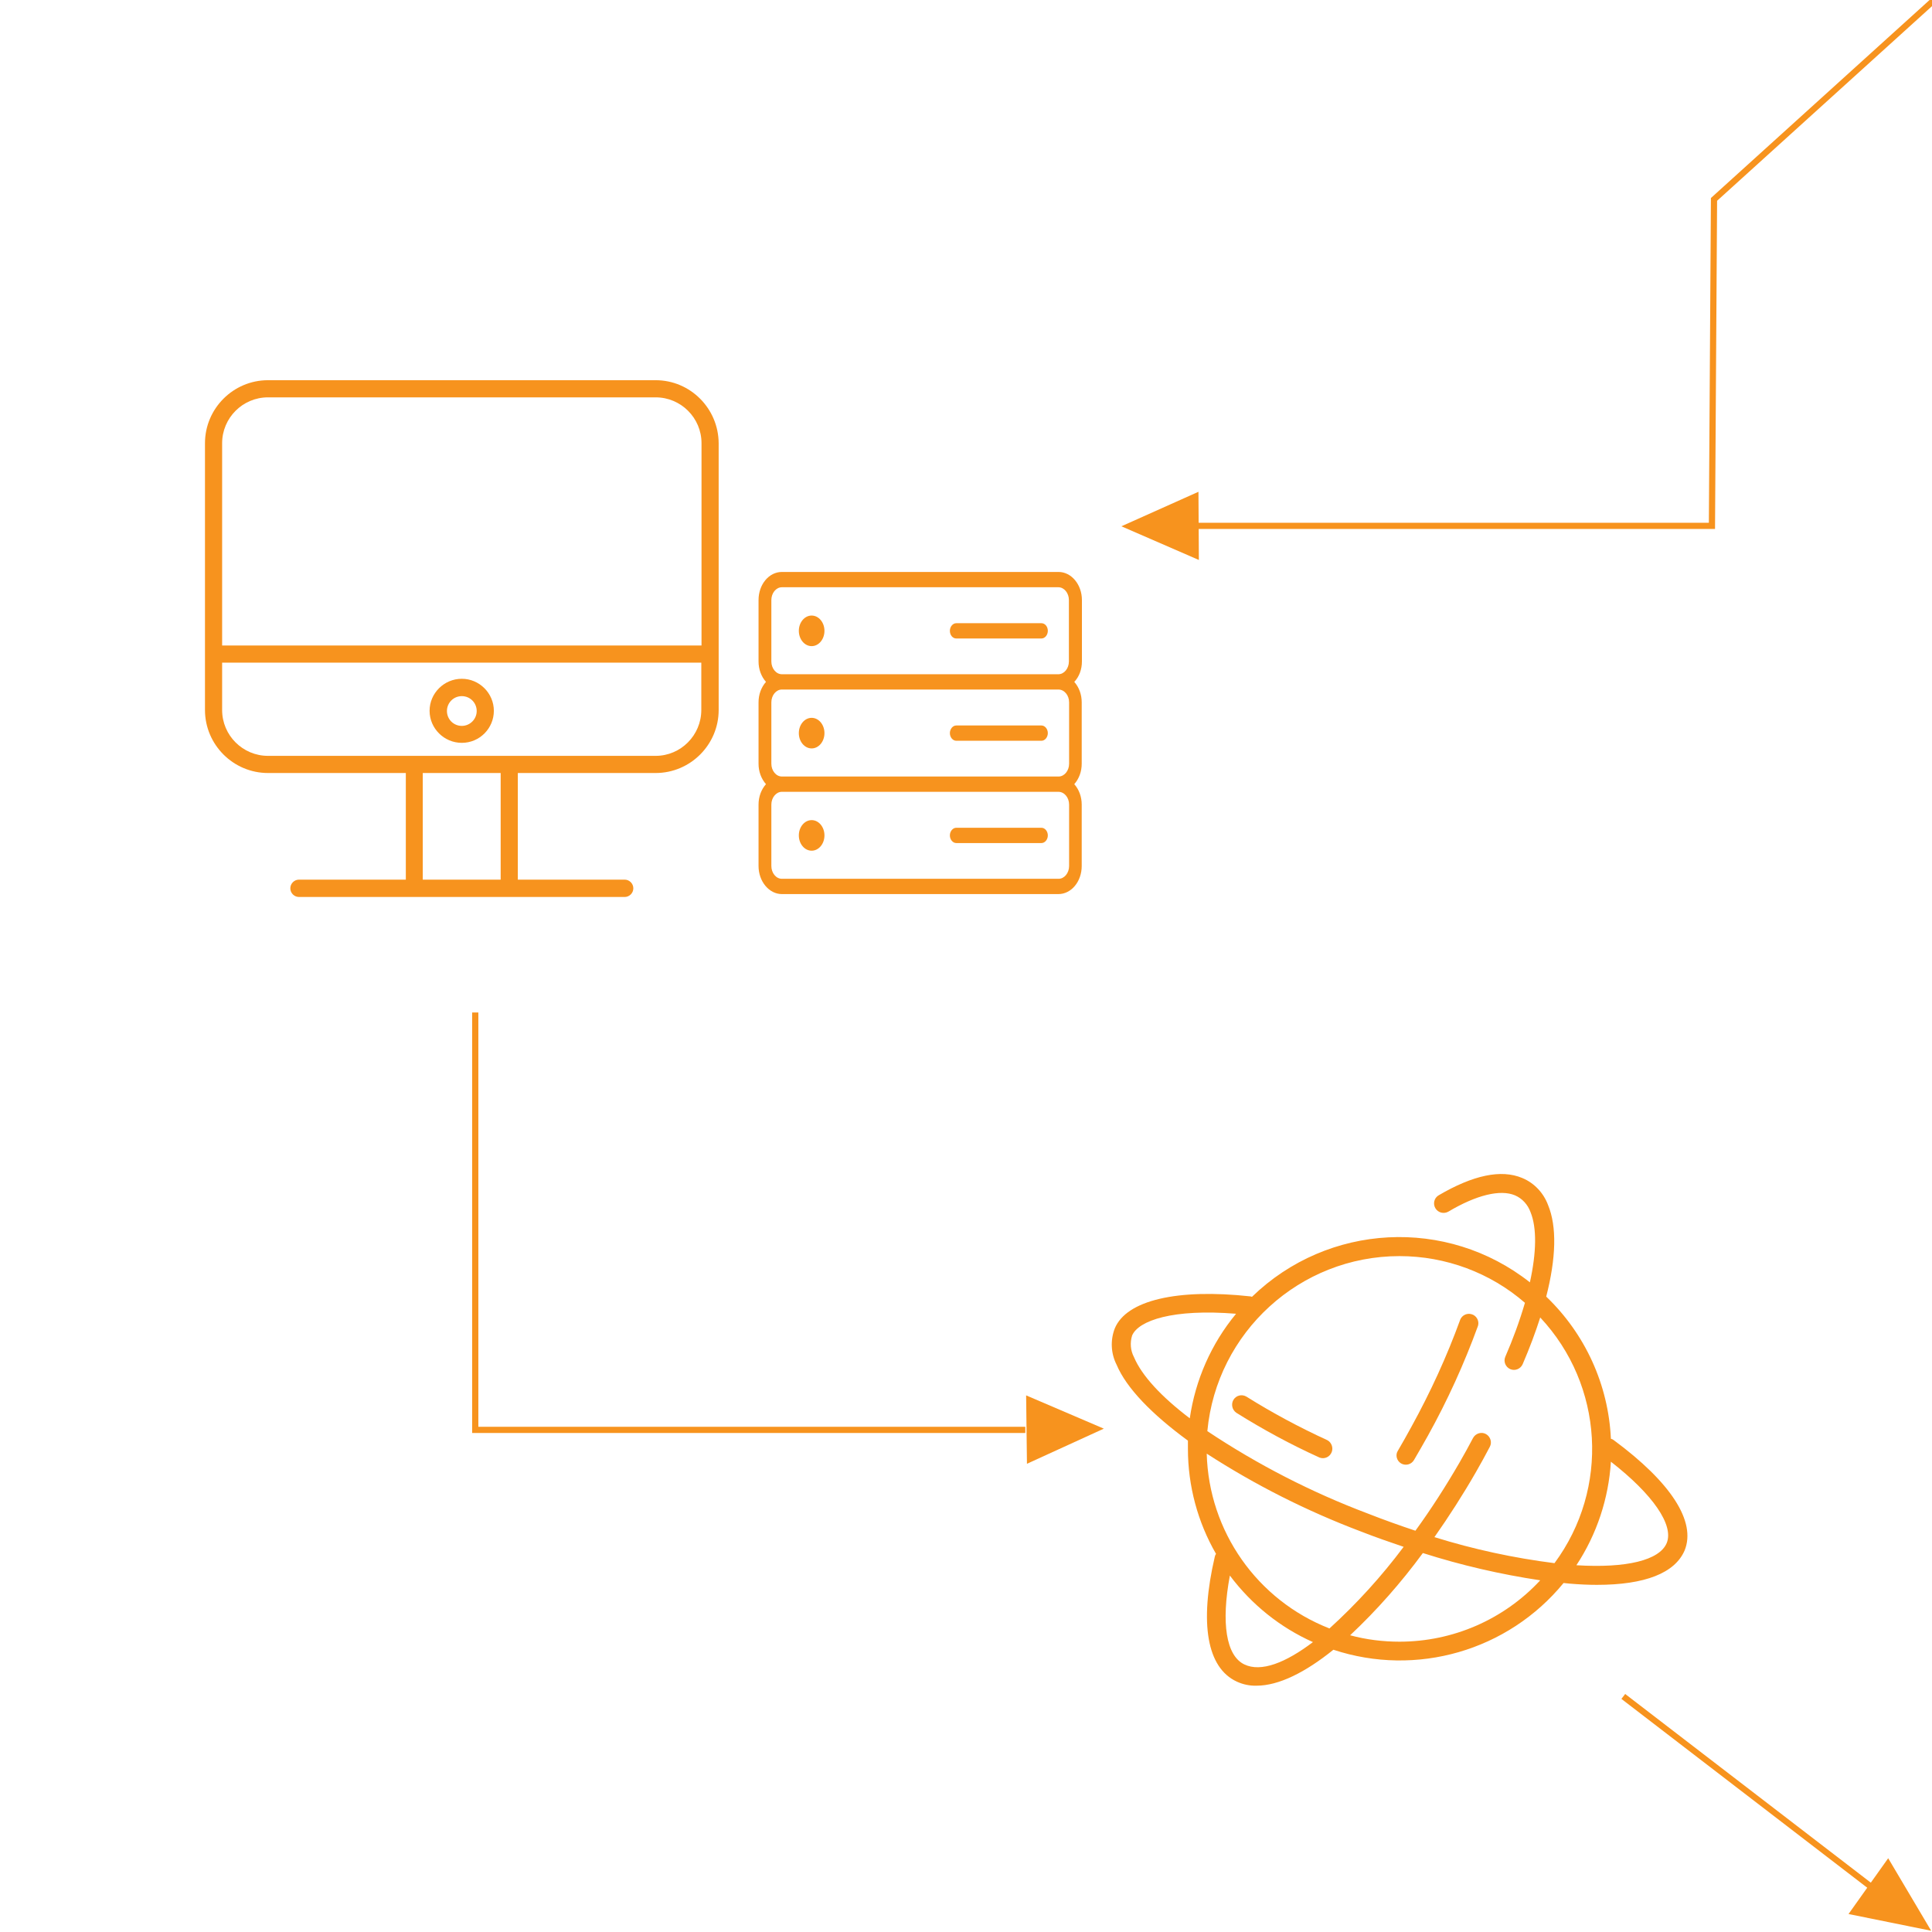 <?xml version="1.0" encoding="UTF-8"?> <!-- Generator: Adobe Illustrator 25.4.1, SVG Export Plug-In . SVG Version: 6.00 Build 0) --> <svg xmlns="http://www.w3.org/2000/svg" xmlns:xlink="http://www.w3.org/1999/xlink" id="Layer_1" x="0px" y="0px" viewBox="0 0 935 935" style="enable-background:new 0 0 935 935;" xml:space="preserve"> <style type="text/css"> .st0{fill-rule:evenodd;clip-rule:evenodd;fill:#F7931E;} .st1{fill:none;stroke:#F7931E;stroke-width:3;stroke-miterlimit:8;} .st2{fill:#F7931E;} </style> <polygon class="st0" points="580.2,271 542.7,254.7 580,238 "></polygon> <path class="st1" d="M467.5,525.5"></path> <polyline class="st1" points="230,490 230,692 496.2,692 "></polyline> <polygon class="st0" points="496.6,675.3 534.2,691.4 497,708.4 "></polygon> <polyline class="st1" points="935.5,0.5 829.5,96.5 828.5,254.5 574.5,254.5 "></polyline> <line class="st1" x1="785.6" y1="821" x2="921" y2="925"></line> <polygon class="st0" points="913.8,899.3 934.6,934.4 894.6,926.3 "></polygon> <g> <path class="st2" d="M523.6,320.1v-29.7c0-7.5-5.1-13.6-11.3-13.6H378.4c-6.3,0-11.3,6.1-11.3,13.6v29.7c0,3.8,1.3,7.3,3.6,9.9 c-2.3,2.6-3.6,6.1-3.6,9.9v29.7c0,3.8,1.3,7.3,3.6,9.9c-2.3,2.6-3.6,6.1-3.6,9.9v29.7c0,7.5,5.1,13.6,11.3,13.6h133.8 c6.3,0,11.3-6.1,11.3-13.6v-29.7c0-3.8-1.3-7.3-3.6-9.9c2.3-2.6,3.6-6.1,3.6-9.9v-29.7c0-3.8-1.3-7.3-3.6-9.9 C522.3,327.5,523.6,323.9,523.6,320.1z M517.4,389.4v29.7c0,3.4-2.3,6.2-5.1,6.2H378.4c-2.8,0-5.1-2.8-5.1-6.2v-29.7 c0-3.4,2.3-6.2,5.1-6.2h133.8C515.1,383.2,517.4,386,517.4,389.4z M517.4,339.9v29.7c0,3.4-2.3,6.2-5.1,6.2H378.4 c-2.8,0-5.1-2.8-5.1-6.2v-29.7c0-3.4,2.3-6.2,5.1-6.2h133.8C515.1,333.7,517.4,336.5,517.4,339.9z M378.4,326.3 c-2.8,0-5.1-2.8-5.1-6.2v-29.7c0-3.4,2.3-6.2,5.1-6.2h133.8c2.8,0,5.1,2.8,5.1,6.2v29.7c0,3.4-2.3,6.2-5.1,6.2H378.4z"></path> <ellipse class="st2" cx="392.8" cy="305.3" rx="6.2" ry="7.4"></ellipse> <ellipse class="st2" cx="392.8" cy="354.8" rx="6.2" ry="7.4"></ellipse> <ellipse class="st2" cx="392.8" cy="404.3" rx="6.2" ry="7.4"></ellipse> <path class="st2" d="M504,301.6h-41.2c-1.7,0-3.1,1.7-3.1,3.7c0,2.1,1.4,3.7,3.1,3.7H504c1.7,0,3.1-1.7,3.1-3.7 C507.1,303.2,505.7,301.6,504,301.6z"></path> <path class="st2" d="M462.8,358.5H504c1.7,0,3.1-1.7,3.1-3.7s-1.4-3.7-3.1-3.7h-41.2c-1.7,0-3.1,1.7-3.1,3.7 S461.1,358.5,462.8,358.5z"></path> <path class="st2" d="M462.8,408H504c1.7,0,3.1-1.7,3.1-3.7s-1.4-3.7-3.1-3.7h-41.2c-1.7,0-3.1,1.7-3.1,3.7S461.1,408,462.8,408z"></path> </g> <g> <path class="st2" d="M317.3,184H129.7c-16.8,0-30.5,13.7-30.5,30.5v129.1c0,16.8,13.7,30.5,30.5,30.5h66.7v51.6h-51.7 c-2.3,0-4.2,1.9-4.2,4.2c0,2.3,1.9,4.2,4.2,4.2h55.8h46h55.8c2.3,0,4.2-1.9,4.2-4.2c0-2.3-1.9-4.2-4.2-4.2h-51.7v-51.6h66.7 c16.8,0,30.5-13.7,30.5-30.5V214.5C347.7,197.7,334.1,184,317.3,184z M129.7,192.3h187.6c12.2,0,22.2,9.9,22.2,22.2v97.9H107.5 v-97.9C107.5,202.3,117.4,192.3,129.7,192.3z M242.3,425.7h-37.7v-51.6h37.7V425.7z M317.3,365.8h-70.8h-46h-70.8 c-12.2,0-22.2-9.9-22.2-22.2v-22.9h231.9v22.9C339.4,355.8,329.5,365.8,317.3,365.8z"></path> <path class="st2" d="M223.5,328.5c-8.6,0-15.6,7-15.6,15.5s7,15.5,15.6,15.5c8.6,0,15.5-7,15.5-15.5S232,328.5,223.5,328.5z M223.5,351.3c-4,0-7.2-3.2-7.2-7.2s3.2-7.2,7.2-7.2c4,0,7.2,3.2,7.2,7.2S227.4,351.3,223.5,351.3z"></path> </g> <g> <path class="st2" d="M780.9,696.9c-0.4-0.3-0.8-0.5-1.3-0.6c-1.2-26.1-12.4-50.7-31.3-68.8c4.8-18.7,5.2-33.9,0.9-44.3 c-2.2-5.9-6.7-10.7-12.5-13.1c-10.2-4.3-23.8-1.4-40.5,8.4c-2.2,1.3-2.8,4.2-1.5,6.3c1.3,2.1,4,2.8,6.2,1.6 c13.6-8.1,25.2-10.9,32.3-7.9c3.5,1.5,6.2,4.5,7.5,8.1c3.1,7.6,2.9,19.5-0.3,34c-40.2-31.7-97.7-28.7-134.5,7l-0.7-0.2 c-35.5-3.9-60.1,1.9-65.7,15.5c-2.2,5.7-1.9,12.1,0.9,17.6c4.7,11.2,17,23.9,34.5,36.7c0,1.3,0,2.7,0,4c0,17.8,4.7,35.4,13.6,50.8 c-0.3,0.4-0.5,0.9-0.6,1.4c-7.5,32.2-3.8,53.7,10.6,60.4c3,1.4,6.3,2.1,9.6,2c10.8,0,23.7-6.5,37.2-17.4 c40.2,13.3,84.5,0.5,111.4-32.3l2.9,0.3c4.7,0.4,9.1,0.6,13.2,0.6c23.3,0,37.8-5.7,42.5-16.7C820.9,736.4,808.8,717.5,780.9,696.9z M677.3,607.9c22.3,0,43.9,8,60.7,22.6c-2.6,8.9-5.8,17.6-9.5,26.1c-1,2.3,0.1,5,2.4,6c2.3,1,5-0.1,6-2.4 c3.4-7.9,6.2-15.4,8.5-22.6c30.7,32.8,33.6,82.8,6.9,118.9c-19.7-2.5-39.2-6.7-58.1-12.6c7.1-10.1,13.9-20.7,20.1-31.5 c2.3-4,4.5-8,6.7-12.2c1.2-2.2,0.3-5-1.9-6.2c-2.2-1.2-5-0.3-6.2,1.9l0,0c-2.1,4-4.3,8-6.5,11.8c-6.6,11.4-13.7,22.5-21.4,33.1 c-7.5-2.5-15.1-5.2-23-8.3c-27.3-10.3-53.4-23.7-77.7-39.9C588.8,644.7,629.1,607.9,677.3,607.9z M548.8,656.8 c-1.7-3.2-2-7-0.9-10.5c3.1-7.2,19.7-13,50.3-10.5c-12,14.5-19.7,32-22.4,50.6C562.1,676,552.6,665.8,548.8,656.8L548.8,656.8z M658.7,741.2c6.9,2.7,13.8,5.1,20.6,7.4c-10.7,14.3-22.7,27.5-35.9,39.5c-35-13.7-58.4-47-59.4-84.6 C607.5,718.7,632.5,731.3,658.7,741.2z M602.2,805.5c-8.8-4.2-11.3-20-7-43c10.5,14,24.3,25.1,40.2,32.2 C622.2,804.7,610.3,809.4,602.2,805.5L602.2,805.5z M677.3,794.5c-8.1,0-16.1-1-23.9-3.1c12.9-12.1,24.7-25.5,35.2-39.8 c18.5,5.9,37.5,10.3,56.8,13.2C727.8,783.8,703.1,794.5,677.3,794.5z M806.6,746.8c-3.5,8.3-19.5,12.2-43.7,10.7 c9.9-15,15.6-32.3,16.7-50.1C799.9,723.2,810.2,738.1,806.6,746.8z"></path> <path class="st2" d="M598.3,683.7c12.9,8.1,26.4,15.4,40.3,21.7c2.4,0.9,5-0.3,5.9-2.7c0.8-2.1-0.1-4.6-2.1-5.7 c-13.5-6.2-26.6-13.2-39.2-21.1c-2.2-1.3-5-0.6-6.3,1.6C595.7,679.6,596.3,682.3,598.3,683.7L598.3,683.7z"></path> <path class="st2" d="M678,708.2c2.2,1.3,5,0.6,6.3-1.6c2.3-3.9,4.5-7.8,6.7-11.7c9.5-17.1,17.6-34.9,24.3-53.3 c0.7-2.4-0.8-5-3.2-5.6c-2.2-0.6-4.5,0.5-5.4,2.6c-6.5,17.9-14.5,35.3-23.7,52c-2.1,3.9-4.3,7.7-6.5,11.5 C675.2,704.1,675.9,706.9,678,708.2z"></path> </g> </svg> 